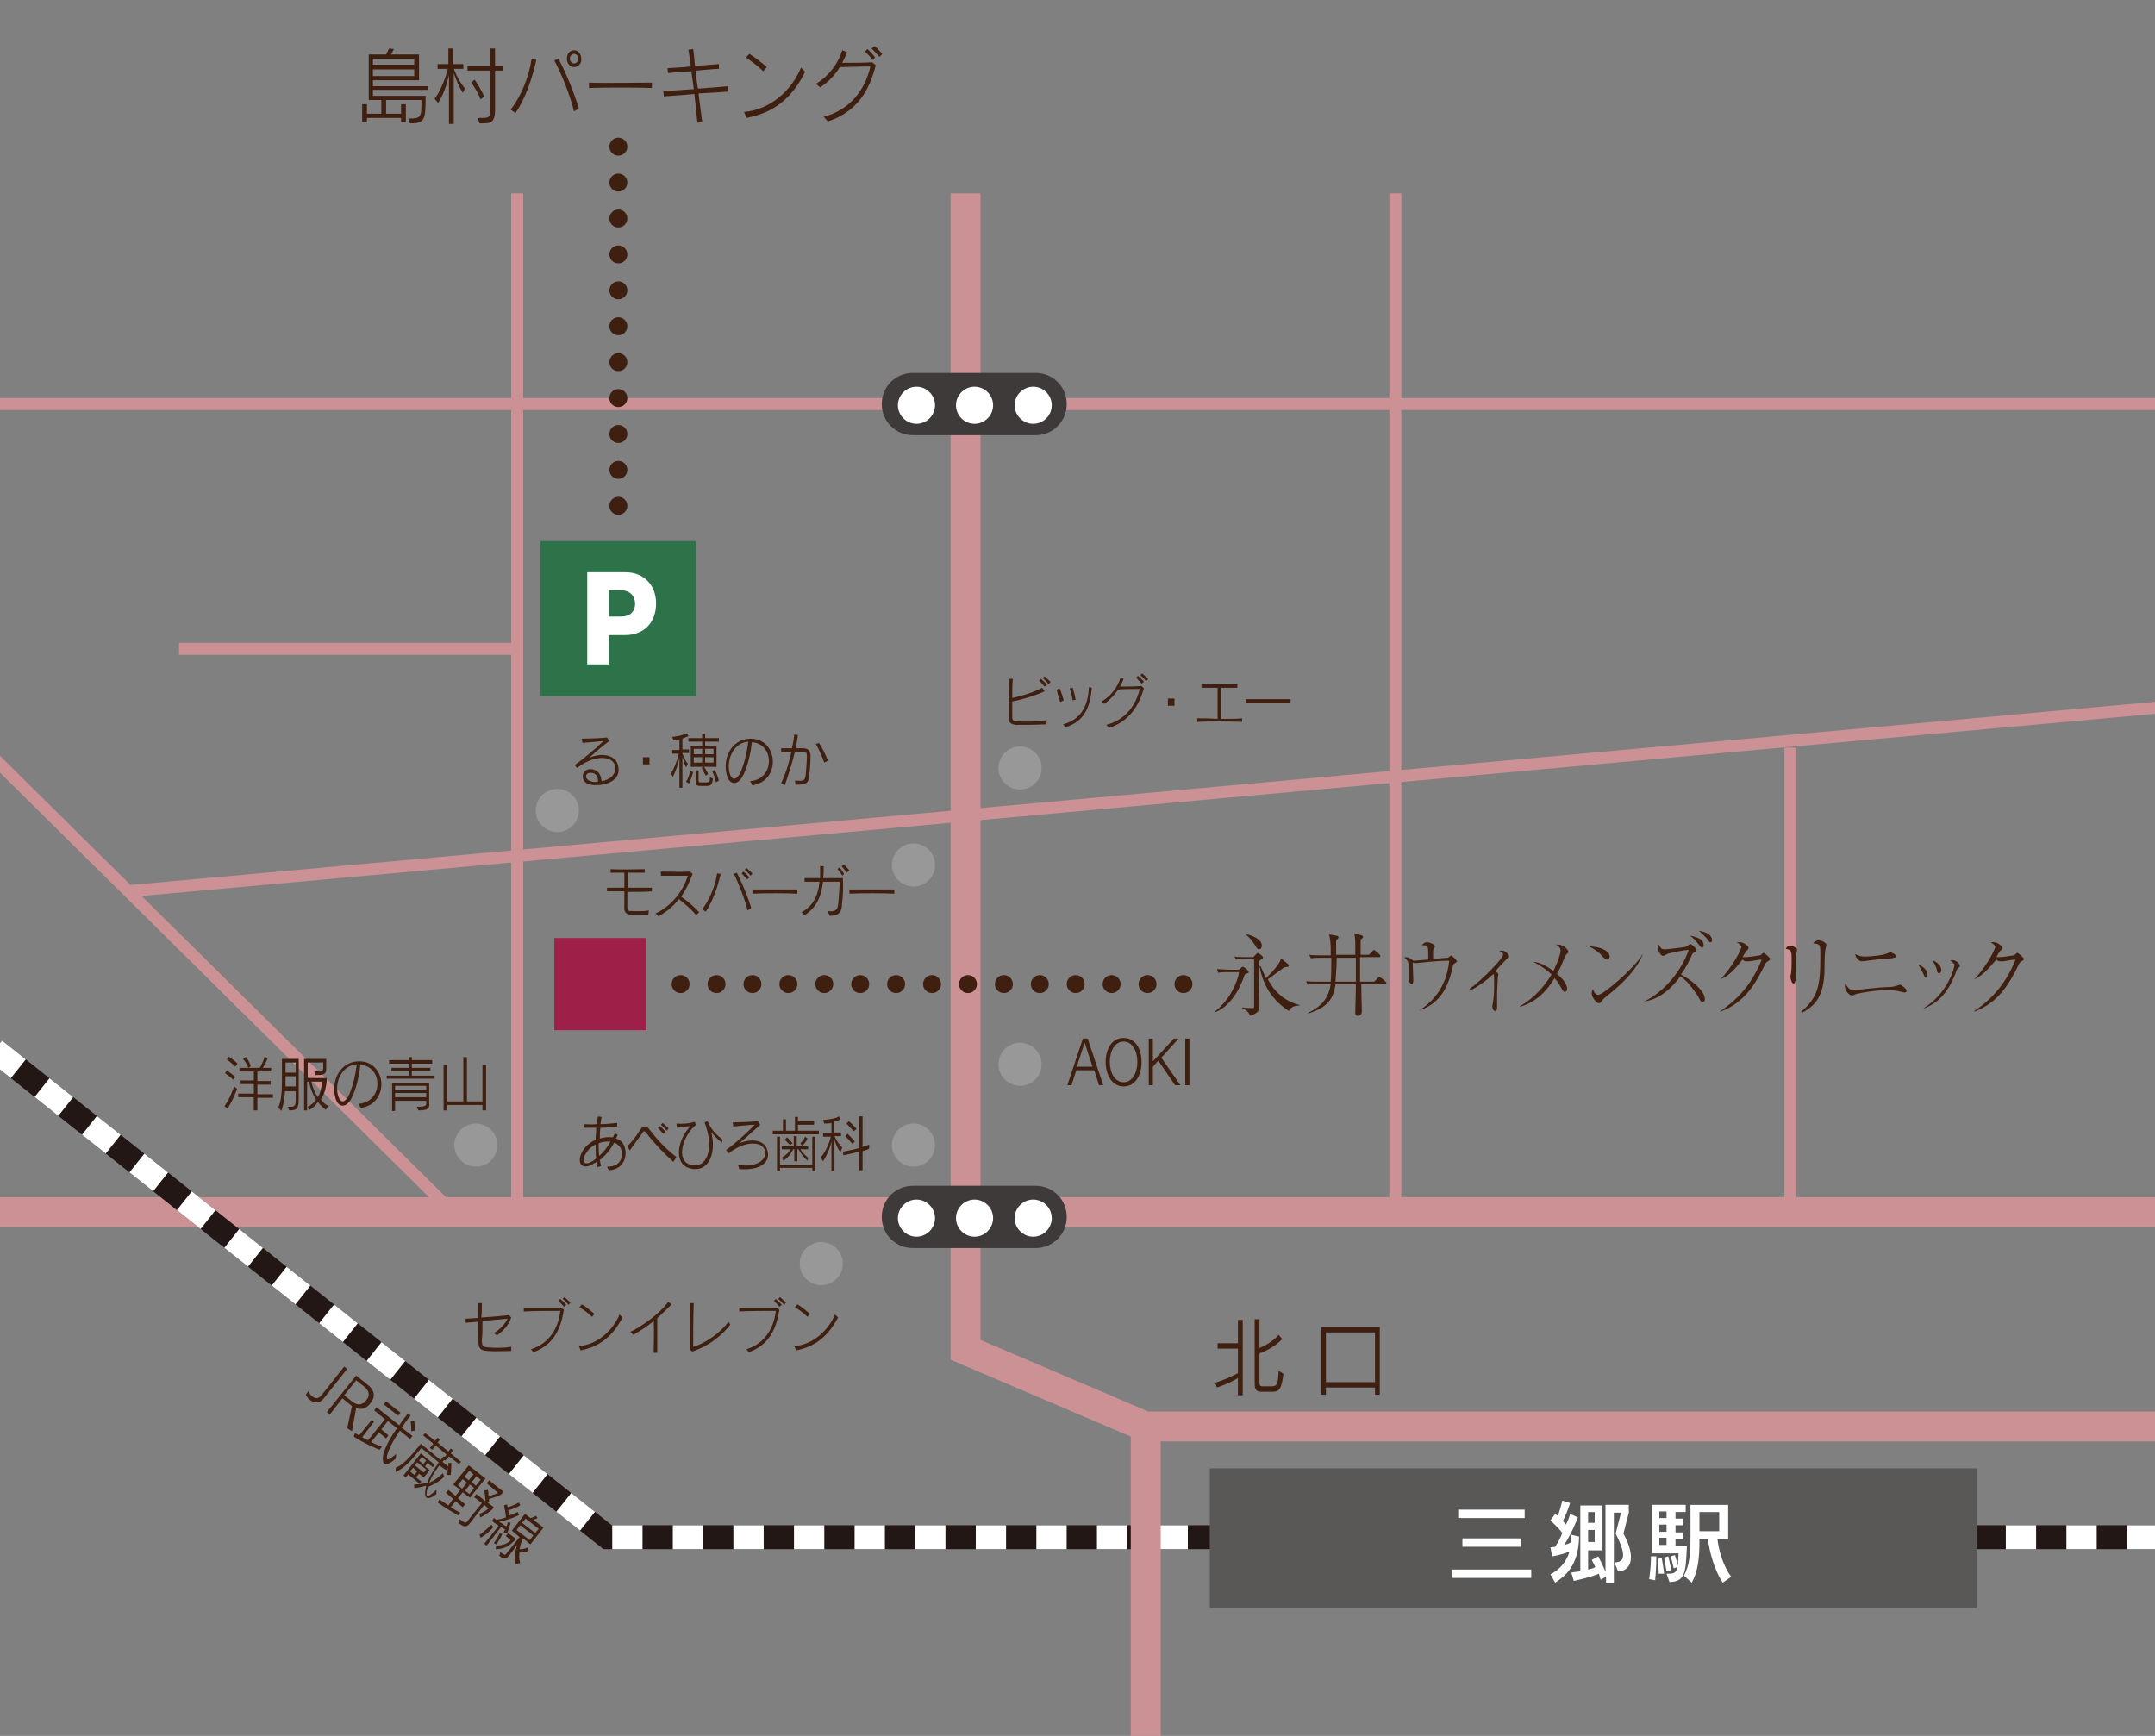 <?xml version="1.0" encoding="utf-8"?>
<!-- Generator: Adobe Illustrator 21.0.2, SVG Export Plug-In . SVG Version: 6.00 Build 0)  -->
<svg version="1.1" id="レイヤー_1" xmlns="http://www.w3.org/2000/svg" xmlns:xlink="http://www.w3.org/1999/xlink" x="0px"
	 y="0px" width="360px" height="290px" viewBox="0 0 360 290" style="enable-background:new 0 0 360 290;" xml:space="preserve">
<rect x="0" y="0" width="360" height="290" fill="#808080" stroke="none"/>
<style type="text/css">
	.st0{fill:none;stroke:#CB9195;stroke-width:5;}
	.st1{fill:none;stroke:#CB9195;stroke-width:2;}
	.st2{fill:none;stroke:#221714;stroke-width:4;}
	.st3{fill:none;stroke:#FFFFFF;stroke-width:4;stroke-dasharray:5.061;}
	.st4{fill:#595857;}
	.st5{fill:#9E2049;}
	.st6{fill:#2D7249;}
	.st7{fill:none;stroke:#3F2010;stroke-width:3;stroke-linecap:round;stroke-dasharray:0,6;}
	.st8{fill:#FFFFFF;}
	.st9{fill:#3F2010;}
	.st10{fill:#999899;}
	.st11{fill:#3E3A39;}
</style>
<line class="st0" x1="361.6" y1="202.5" x2="-2.4" y2="202.5"/>
<line class="st1" x1="-2.4" y1="125.3" x2="75" y2="201.9"/>
<polyline class="st0" points="161.3,32.3 161.3,225.5 191.3,238.3 361.6,238.3 "/>
<line class="st1" x1="86.4" y1="32.3" x2="86.4" y2="204.9"/>
<line class="st1" x1="233.1" y1="32.3" x2="233.1" y2="204.9"/>
<line class="st1" x1="299.1" y1="124.9" x2="299.1" y2="204.9"/>
<polyline class="st2" points="-0.9,175.4 101.5,256.8 361.6,256.8 "/>
<line class="st1" x1="-2.4" y1="67.5" x2="361.5" y2="67.5"/>
<line class="st1" x1="29.9" y1="108.4" x2="86.4" y2="108.4"/>
<polyline class="st3" points="-0.9,175.4 101.5,256.8 361.6,256.8 "/>
<rect x="202.1" y="245.3" class="st4" width="128.1" height="23.3"/>
<rect x="92.6" y="156.7" class="st5" width="15.4" height="15.4"/>
<rect x="90.3" y="90.4" class="st6" width="25.9" height="25.9"/>
<g>
	<line class="st7" x1="103.3" y1="84.5" x2="103.3" y2="23.3"/>
</g>
<g>
	<path class="st8" d="M242.6,263.6v-1.4h13.2v1.4H242.6z M243.6,253.6v-1.4h11.1v1.4H243.6z M244.3,258.4v-1.4h9.8v1.4H244.3z"/>
	<path class="st8" d="M259.8,264.4L259,263c1.4-0.7,2.6-1.9,3.2-3.8c-1.5,0.6-2.9,0.8-2.9,0.8l-0.3-1.5c0,0,0.3,0,0.8-0.1
		c0.4-0.6,0.9-1.5,1.2-2.3c-0.3-0.4-1.1-1.3-2-2.1l0.8-1.1c0.1,0.1,0.2,0.2,0.4,0.3c0.3-0.5,0.5-1.4,0.8-2.5l1.3,0.4
		c-0.4,1.2-0.9,2.4-1.2,3c0.2,0.2,0.3,0.4,0.5,0.6c0.5-1,0.7-1.8,0.7-1.8l1.3,0.6c0,0-1,2.6-2.3,4.6c0.4-0.1,0.7-0.2,1.1-0.4
		c0-0.4,0.1-0.9,0.1-1.3l1.3,0.3C263.7,261.7,261.4,263.3,259.8,264.4z M271.2,256.2c2.3,4.2,1.1,6.3-0.9,6.3l-0.6-1.5
		c1.4,0,2.3-0.7,0.2-4.8l0.9-3.5h-1.2v11.7h-1.3v-1l-0.9,0.5c0,0-0.1-0.3-0.3-1c-1.7,0.7-4.2,1.2-4.2,1.2l-0.4-1.4
		c0,0,0.6-0.1,1.5-0.2v-11h3.7v7.5h-2.4v3.2c0.4-0.1,0.9-0.2,1.2-0.4c-0.2-0.5-0.4-0.8-0.6-1.2l1.1-0.6c0.4,0.8,0.9,1.8,1.2,2.6
		v-11.2h3.9v1.3L271.2,256.2z M266.4,252.6h-1.1v1.8h1.1V252.6z M266.4,255.6h-1.1v2h1.1V255.6z"/>
	<path class="st8" d="M276.5,264l-1-0.2c0,0,0.3-1.9,0.3-3.8l0.9,0C276.7,262,276.5,264,276.5,264z M278.9,264.3l-0.5-1.4
		c1.1,0,1.6,0,1.8-1.1l-0.6,0.2c0,0-0.2-0.9-0.5-2l0.7-0.2c0.2,0.6,0.4,1.3,0.5,1.8c0-0.5,0.1-1.3,0.1-2.1h-4.4v-8.1h5.6v1.2h-1.7
		v1.1h1.3v1.1h-1.3v1.2h1.3v1.1h-1.3v1.2h1.9C281.6,262.6,281.6,264.2,278.9,264.3z M277.1,262.9c0,0,0-1.2-0.2-2.5l0.7-0.1
		c0.3,1.6,0.4,2.6,0.4,2.6L277.1,262.9z M278.4,252.5h-1.2v1.1h1.2V252.5z M278.4,254.7h-1.2v1.2h1.2V254.7z M278.4,256.9h-1.2v1.2
		h1.2V256.9z M278.4,262.5c0,0-0.2-1.2-0.4-2.3l0.7-0.2c0.3,1.2,0.5,2.3,0.5,2.3L278.4,262.5z M287.8,264.4c0,0-1.8-2.4-2.5-7.3
		h-1.4v0.4c0,2.5-0.2,5-1.3,6.9l-1.3-1.2c1-1.7,1.1-4.2,1.1-5.7v-6.1h6.3v5.7h-1.8c0.5,4.1,2.3,6.3,2.3,6.3L287.8,264.4z
		 M287.2,252.6h-3.3v3.2h3.3V252.6z"/>
</g>
<line class="st1" x1="21.2" y1="148.9" x2="361.6" y2="118.1"/>
<g>
	<path class="st8" d="M104.4,106.1h-2.7v4.9h-3.6V95.6h6.4c3.1,0,5.1,2.2,5.1,5.2C109.6,104,107.6,106.1,104.4,106.1z M103.7,98.6
		h-2v4.4h2.1c1.3,0,2.3-0.7,2.3-2.2C106,99.3,105,98.6,103.7,98.6z"/>
</g>
<g>
	<g>
		<path class="st9" d="M62.3,15v1h8.8c0,4-0.1,4.6-2.6,4.6l-0.3-0.8c2.2,0,2.2-0.2,2.2-3.1h-5.9V19H67v-1.6h0.8v3H67v-0.7h-5.7v0.7
			h-0.8v-3h0.8V19h2.4v-2.3h-2.1V9.1h2.9c0.1-0.2,0.3-0.6,0.5-1l0.8,0.1c-0.2,0.4-0.3,0.6-0.5,0.9h4.7v4.3h-7.7v1h9.2V15H62.3z
			 M69.2,9.8h-6.9v1h6.9V9.8z M69.2,11.6h-6.9v1.1h6.9V11.6z"/>
		<path class="st9" d="M77.3,15.5c-0.6-1-1-1.9-1.5-3.3v8.5h-0.8v-8.2c-0.4,1.9-1,3.4-1.8,4.7l-0.6-0.7c0.7-0.9,1.7-2.9,2.2-5h-1.7
			v-0.8h1.8V8.1h0.8v2.6h1.7v0.8h-1.6c0.6,1.5,1.2,2.5,1.9,3.3L77.3,15.5z M82.7,11.8v6.4c0,2.5-0.8,2.4-2.6,2.4l-0.3-0.9
			c1.9,0,2.1,0.1,2.1-1.6v-6.3h-3.8V11h3.8V8.1h0.8V11h1.4v0.8H82.7z M80.3,16.6c0,0-0.7-1.7-1.6-2.8l0.6-0.5c1,1.5,1.6,2.8,1.6,2.8
			L80.3,16.6z"/>
		<path class="st9" d="M86.1,18.9l-0.8-0.6c1.7-2.1,3.1-5.5,3.5-8.5l0.8,0.2C88.9,13.2,87.7,16.6,86.1,18.9z M95.9,18.6
			c-0.7-2.7-2-6.1-3.3-8.5l0.7-0.3c1.3,2.5,2.5,5.4,3.4,8.3L95.9,18.6z M95.9,11.2c-0.7,0-1.2-0.6-1.2-1.4c0-0.8,0.5-1.4,1.2-1.4
			s1.2,0.6,1.2,1.4C97.2,10.6,96.6,11.2,95.9,11.2z M95.9,9c-0.4,0-0.7,0.4-0.7,0.8s0.3,0.8,0.7,0.8s0.7-0.4,0.7-0.8S96.3,9,95.9,9z
			"/>
		<path class="st9" d="M98.4,14.7v-0.9c1.9,0.1,8.8,0,10.5,0v0.9C106.6,14.6,100.7,14.6,98.4,14.7z"/>
		<path class="st9" d="M116.7,15.6c0.2,1.9,0.5,3.7,0.6,4.8l-0.8,0.1c-0.1-1.1-0.3-2.9-0.5-4.8c-2,0.2-4,0.3-5.1,0.4l-0.1-0.9
			c1.1,0,3.1-0.2,5.1-0.3c-0.1-1-0.3-2-0.4-3c-1.5,0.1-3,0.2-3.9,0.3l-0.1-0.8c0.9-0.1,2.4-0.1,3.9-0.3c-0.1-1.1-0.3-2.1-0.4-2.8
			l0.8-0.1c0.1,0.6,0.2,1.7,0.3,2.8c1.5-0.1,3-0.2,4-0.3l0,0.8c-0.9,0-2.4,0.2-3.9,0.3c0.1,0.9,0.2,2,0.4,3c1.7-0.1,3.8-0.3,5-0.4
			l0,0.9C120.6,15.4,118.7,15.5,116.7,15.6z"/>
		<path class="st9" d="M124.7,19.7l-0.4-1c4.5-0.4,8-3.7,9.5-7.4l0.7,0.7C132.4,16.2,129.5,18.8,124.7,19.7z M127.5,11.9
			c-0.8-0.8-2-1.7-2.9-2.3l0.6-0.6c0.9,0.6,2,1.4,2.9,2.2L127.5,11.9z"/>
		<path class="st9" d="M138.3,20.3l-0.7-0.8c4.3-1.1,6.9-4.4,7.8-8.4c-2,0-3.7,0.1-5.1,0.1c-0.8,1.3-1.9,2.5-3.3,3.4l-0.7-0.6
			c2.2-1.3,3.7-3.4,4.4-5.6l0.8,0.3c-0.2,0.6-0.5,1.2-0.8,1.8c1.5,0,3.8,0,5-0.1l0.6,0.5C145.2,15.2,143.2,18.6,138.3,20.3z
			 M145.8,10c-0.4-0.5-0.9-1-1.3-1.4l0.4-0.4c0.5,0.4,0.9,0.9,1.3,1.4L145.8,10z M146.9,9.5c-0.4-0.5-0.8-0.9-1.3-1.4l0.5-0.4
			c0.5,0.4,0.9,0.9,1.3,1.3L146.9,9.5z"/>
	</g>
</g>
<circle class="st10" cx="170.4" cy="128.3" r="3.6"/>
<circle class="st10" cx="170.4" cy="177.8" r="3.6"/>
<circle class="st10" cx="137.2" cy="211.1" r="3.6"/>
<circle class="st10" cx="152.6" cy="191.3" r="3.6"/>
<circle class="st10" cx="152.6" cy="144.5" r="3.6"/>
<circle class="st10" cx="93.1" cy="135.4" r="3.6"/>
<circle class="st10" cx="79.5" cy="191.3" r="3.6"/>
<g>
	<path class="st9" d="M174.8,121c-1.4,0.1-3.8,0.1-5,0.1c-1-0.1-1.3-0.4-1.3-1.2c0-1.3,0.1-4.6,0-6.5l0.7,0
		c-0.1,0.9-0.1,2.1-0.1,3.2c1.6-0.3,3.7-1,5-1.7l0.4,0.6c-1.8,0.8-3.6,1.3-5.4,1.7c0,1,0,1.9,0,2.6c0,0.5,0.1,0.6,0.7,0.7
		c1,0.1,3.7,0.1,5.1-0.2L174.8,121z M174.5,114.7c-0.3-0.3-0.6-0.7-0.9-1l0.3-0.3c0.3,0.3,0.7,0.6,1,1L174.5,114.7z M175.2,114.3
		c-0.3-0.3-0.6-0.7-1-1l0.3-0.3c0.3,0.3,0.7,0.6,1,0.9L175.2,114.3z"/>
	<path class="st9" d="M177.1,117.3c-0.2-0.7-0.4-1.4-0.6-2.1l0.5-0.2c0.3,0.6,0.5,1.3,0.7,2L177.1,117.3z M178,121.5l-0.4-0.5
		c3.1-0.8,4.2-3.3,4.3-6.2l0.5,0.1C182.1,118.1,181.2,120.5,178,121.5z M179.2,117c-0.1-0.6-0.3-1.4-0.5-2l0.5-0.1
		c0.2,0.6,0.4,1.4,0.5,2L179.2,117z"/>
	<path class="st9" d="M185.3,121.6l-0.5-0.5c3.1-0.8,4.9-3.1,5.6-6c-1.4,0-2.7,0-3.6,0.1c-0.6,0.9-1.4,1.7-2.3,2.4l-0.5-0.4
		c1.6-0.9,2.7-2.4,3.2-4l0.5,0.2c-0.2,0.4-0.3,0.9-0.6,1.3c1,0,2.7,0,3.6-0.1l0.4,0.4C190.2,117.9,188.8,120.4,185.3,121.6z
		 M190.7,114.2c-0.3-0.3-0.6-0.7-0.9-1l0.3-0.3c0.3,0.3,0.7,0.6,1,1L190.7,114.2z M191.5,113.8c-0.3-0.3-0.6-0.7-1-1l0.3-0.3
		c0.3,0.3,0.7,0.6,1,0.9L191.5,113.8z"/>
	<path class="st9" d="M195.1,117.9v-1.2h1.1v1.2H195.1z"/>
	<path class="st9" d="M200,120.6v-0.6c0.7,0,2,0,3.4,0.1c0-1.6,0-3.7,0-5.2c-1,0-2,0-2.7,0l0-0.6c1.6,0.1,4.5,0,6,0l0,0.6
		c-0.7,0-1.7,0-2.7,0c0,1.5,0,3.6,0,5.2c1.3,0,2.6,0,3.5-0.1v0.6C205.6,120.5,201.6,120.5,200,120.6z"/>
	<path class="st9" d="M208.1,117.5v-0.7c1.4,0,6.3,0,7.5,0v0.7C214,117.5,209.8,117.5,208.1,117.5z"/>
</g>
<g>
	<g>
		<path class="st9" d="M183.6,181.3l-0.8-2.5h-3l-0.8,2.5h-0.7l2.6-7.8h0.8l2.6,7.8H183.6z M181.2,174.2c-0.1,0.3-1.3,3.8-1.3,4h2.6
			C182.5,178.1,181.3,174.6,181.2,174.2z"/>
		<path class="st9" d="M187.7,181.5c-1.9,0-3-1.9-3-4.1c0-2.1,1-4,3-4c2,0,3,1.9,3,4C190.7,179.6,189.7,181.5,187.7,181.5z
			 M187.7,174c-1.4,0-2.3,1.5-2.3,3.4c0,1.9,0.9,3.4,2.3,3.4c1.4,0,2.3-1.5,2.3-3.4C190,175.5,189.1,174,187.7,174z"/>
		<path class="st9" d="M196.3,181.3l-2.8-4.1l-0.9,1v3.1h-0.7v-7.8h0.7v3.8l3.5-3.8h0.8l-2.9,3.2l3.2,4.6H196.3z"/>
		<path class="st9" d="M198,181.3v-7.8h0.7v7.8H198z"/>
	</g>
</g>
<g>
	<g>
		<path class="st9" d="M104.8,149c0,1,0,1.9,0,2.5c0,0.6,0.1,0.7,0.7,0.7s1.8,0.1,2.9-0.1l-0.1,0.7c-1,0-1.8,0-2.8,0
			c-0.8,0-1.3-0.3-1.2-1.4c0-0.6,0-1.5,0-2.5c-1.2,0-2.3,0-2.9,0v-0.6c0.6,0,1.7,0,2.9,0c0-0.8,0-1.6,0-2.5c-0.9,0-1.8,0-2.3,0v-0.6
			c1.4,0.1,4.5,0,5.7,0v0.6c-0.6,0-1.7,0-2.8,0c0,0.9,0,1.7,0,2.5c1.6,0,3.2,0,4,0v0.6C108.1,149,106.4,149,104.8,149z"/>
		<path class="st9" d="M116.3,152.9c-0.7-0.9-1.9-1.9-2.9-2.7c-0.8,1.1-1.9,2-3.4,2.9l-0.5-0.5c2.7-1.2,4.7-3.9,5.4-6.3
			c-1.1,0-3.3,0-4.5,0v-0.7c1.3,0,3.5,0.1,4.9,0l0.4,0.4c-0.5,1.4-1.1,2.6-1.9,3.8c1,0.7,2.1,1.6,3,2.6L116.3,152.9z"/>
		<path class="st9" d="M117.9,152.3l-0.6-0.4c1.2-1.5,2.2-3.9,2.5-6l0.6,0.1C119.9,148.2,119,150.7,117.9,152.3z M124.9,152.1
			c-0.5-1.9-1.4-4.3-2.3-6.1l0.5-0.2c0.9,1.8,1.8,3.9,2.4,5.9L124.9,152.1z M124.8,146.9c-0.3-0.3-0.6-0.7-0.9-1l0.3-0.3
			c0.3,0.3,0.7,0.6,1,1L124.8,146.9z M125.4,146.3c-0.3-0.3-0.6-0.7-1-1l0.3-0.3c0.3,0.3,0.7,0.6,1,0.9L125.4,146.3z"/>
		<path class="st9" d="M125.7,149.3v-0.7c1.4,0,6.3,0,7.5,0v0.7C131.6,149.2,127.4,149.2,125.7,149.3z"/>
		<path class="st9" d="M140.7,150.6c-0.1,1.2,0,2.4-2.1,2.4l-0.3-0.8c1.3,0.2,1.6-0.3,1.7-1c0.1-0.6,0.2-2.6,0.3-3.9
			c-0.6,0-1.7,0-2.8,0c-0.3,2.5-1.1,4.3-3.1,5.6l-0.5-0.5c1.9-1,2.8-2.8,3-5.1c-1,0-1.9,0-2.5,0l0-0.6c0.6,0,1.4,0,2.6,0
			c0-0.6,0-1.3,0-2l0.6,0c0,0.7,0,1.4-0.1,2c1.1,0,2.5,0,3.3,0C140.9,148.2,140.8,150,140.7,150.6z M140.7,146.3
			c-0.2-0.4-0.5-0.8-0.8-1.1l0.3-0.3c0.3,0.3,0.6,0.7,0.8,1.1L140.7,146.3z M141.4,145.8c-0.2-0.4-0.5-0.7-0.8-1.1l0.4-0.3
			c0.3,0.3,0.6,0.7,0.9,1L141.4,145.8z"/>
		<path class="st9" d="M141.9,149.3v-0.7c1.4,0,6.3,0,7.5,0v0.7C147.8,149.2,143.6,149.2,141.9,149.3z"/>
	</g>
</g>
<g>
	<g>
		<path class="st9" d="M98.1,130.9c-1.2-0.6-0.9-2.4,0.5-2.4c1.2,0,1.8,0.8,1.9,2c1.3-0.2,2.6-1.1,2.2-2.7c-0.4-1.4-3.2-1.9-6.3,0.5
			l-0.4-0.5c1.6-1.1,3.6-2.8,4.8-4c-0.9,0.1-2.5,0.2-3.5,0.3l-0.1-0.7c1.1,0,3.7-0.1,4.2-0.2l0.4,0.6c-0.8,0.5-2.6,2.1-3.4,2.8
			c2.4-1,4.4-0.3,4.8,1.1C104.2,131.1,99.5,131.6,98.1,130.9z M98.6,129.1c-0.8,0-1,0.9-0.2,1.3c0.4,0.2,0.9,0.3,1.5,0.2
			C99.9,129.6,99.5,129.1,98.6,129.1z"/>
		<path class="st9" d="M107.4,127.7v-1.2h1.1v1.2H107.4z"/>
		<path class="st9" d="M114,125.9c0.3,0.8,0.6,1.3,0.9,1.7l-0.3,0.6c-0.3-0.6-0.4-1.2-0.6-1.7v5.1h-0.5v-5c-0.2,1.1-0.6,2.2-1.1,3.2
			l-0.3-0.6c0.5-0.8,1-2,1.3-3.3h-1.1v-0.6h1.2v-1.7c-0.3,0-0.6,0.1-1,0.1l-0.2-0.6c1-0.1,1.8-0.3,2.5-0.6l0.2,0.5
			c-0.4,0.1-0.7,0.3-1,0.4v1.8h1.1v0.6H114z M115.1,130.9l-0.5-0.3c0.5-0.7,0.7-1.8,0.7-1.8l0.5,0.2
			C115.8,128.9,115.5,130.2,115.1,130.9z M117.8,123.9v0.7h1.9v3.5h-2.1c0.5,0.7,0.7,1.2,0.7,1.2l-0.4,0.3c0,0-0.3-0.6-0.7-1.3
			l0.3-0.2h-2.1v-3.5h1.9v-0.7H115v-0.6h2.3v-0.7h0.5v0.7h2.3v0.6H117.8z M117.3,125.1h-1.4v0.9h1.4V125.1z M117.3,126.5h-1.4v0.9
			h1.4V126.5z M118.1,131.3h-1c-0.8,0-0.9-0.2-0.9-1v-1.6h0.5v1.4c0,0.6,0,0.6,0.5,0.6h0.7c0.6,0,0.7,0,0.7-0.9l0.5,0.3
			C119,131.1,118.7,131.3,118.1,131.3z M119.2,125.1h-1.4v0.9h1.4V125.1z M119.2,126.5h-1.4v0.9h1.4V126.5z M119.6,130.7
			c0,0-0.1-0.8-0.6-1.8l0.4-0.3c0.5,1,0.7,1.8,0.7,1.8L119.6,130.7z"/>
		<path class="st9" d="M125.3,130.5c4.2-0.3,4.1-6.3,0.3-6.5c-0.2,2-0.8,4.4-1.6,5.8c-0.9,1.5-2.2,1.3-2.6-0.4
			c-0.7-2.6,0.7-5.9,3.9-6c4.7-0.1,5.3,7,0.4,7.8L125.3,130.5z M121.9,129.2c0.3,1.1,1,1.2,1.6,0.2c0.7-1.2,1.3-3.7,1.5-5.5
			C122.5,124.1,121.3,126.9,121.9,129.2z"/>
		<path class="st9" d="M135.2,129.4c-0.1,1.4-0.4,1.7-2.3,1.7l-0.1-0.7c1.4,0.1,1.7,0.1,1.8-1c0.1-0.9,0.2-2.5,0.2-3
			c0-0.6-0.1-0.8-0.7-0.8c-0.2,0-0.7,0-1.3,0c-0.5,2-1.2,4.2-1.7,5.6l-0.6-0.4c0.6-1.2,1.3-3.2,1.7-5.2c-0.5,0-1.1,0-1.7,0.1l0-0.7
			c0.5,0,1.2,0,1.8,0c0.2-0.8,0.3-1.6,0.4-2.3l0.6,0.1c-0.1,0.6-0.2,1.4-0.4,2.2c0.4,0,0.9,0,1.2,0c0.9,0,1.3,0.4,1.3,1.3
			C135.4,127.3,135.3,128.7,135.2,129.4z M137.7,127.4c-0.4-1.1-0.9-2.2-1.4-3.1l0.5-0.2c0.6,0.9,1.1,1.9,1.5,3L137.7,127.4z"/>
	</g>
</g>
<g>
	<g>
		<path class="st9" d="M39,180.4c-0.5-0.5-1.4-1.1-1.4-1.1l0.3-0.5c0,0,0.8,0.6,1.4,1.1L39,180.4z M38,185.2l-0.5-0.4
			c1-1.4,1.6-3.3,1.6-3.3l0.5,0.4C39.6,181.9,39,183.7,38,185.2z M39.3,178.2c-0.7-0.7-1.4-1.2-1.4-1.2l0.3-0.5c0,0,0.8,0.5,1.5,1.2
			L39.3,178.2z M43,183.3v2.2h-0.6v-2.2h-2.6v-0.6h2.6v-1.6h-2.2v-0.6h2.2V179H40v-0.6h3.4c0.2-0.4,0.6-1,0.8-1.9l0.5,0.3
			c-0.3,0.8-0.6,1.2-0.8,1.6h1.4v0.6H43v1.6h2.2v0.6H43v1.6h2.6v0.6H43z M41.5,178.4c0,0-0.3-0.8-0.9-1.5l0.5-0.3
			c0.5,0.6,0.8,1.5,0.8,1.5L41.5,178.4z"/>
		<path class="st9" d="M48.3,185.5l-0.2-0.6c1,0,1.3,0.1,1.3-1.2v-1.4h-1.8c0,0.8-0.2,2.2-0.6,3.3l-0.5-0.6c0.5-1.1,0.6-2.7,0.6-4.7
			v-3.4h2.8v6.8C49.9,185.3,49.5,185.5,48.3,185.5z M49.4,179.8h-1.7v0.4c0,0.5,0,0.8,0,1.3h1.7V179.8z M49.4,177.5h-1.7v1.7h1.7
			V177.5z M54.4,185.4c-0.5-0.4-0.9-0.8-1.3-1.3c-0.4,0.6-0.8,1-1.4,1.3l-0.3-0.5c0.6-0.3,1.1-0.7,1.4-1.2c-0.6-0.9-0.9-1.8-1.2-3
			h-0.3v4.8h-0.5v-8.6h3.7v1.7c0,1-0.7,1-1.8,1l-0.2-0.6c1.2,0,1.5-0.1,1.5-0.5v-1h-2.6v2.6h3.2c0,0,0,2.2-1,3.6
			c0.4,0.5,0.7,0.8,1.3,1.1L54.4,185.4z M52,180.7c0.3,1.1,0.6,1.9,1.1,2.6c0.4-0.6,0.6-1.6,0.7-2.6H52z"/>
		<path class="st9" d="M59.9,184.4c4.2-0.3,4.1-6.3,0.3-6.5c-0.2,2-0.8,4.4-1.6,5.8c-0.9,1.5-2.2,1.3-2.6-0.4
			c-0.7-2.6,0.7-5.9,3.9-6c4.7-0.1,5.3,7,0.4,7.8L59.9,184.4z M56.5,183.1c0.3,1.1,1,1.2,1.6,0.2c0.7-1.2,1.3-3.7,1.5-5.5
			C57.1,178,55.8,180.8,56.5,183.1z"/>
		<path class="st9" d="M64.6,180.2v-0.5h3.8v-0.8h-3v-0.5h3v-0.7H65v-0.6h3.3v-0.5h0.5v0.5h3.4v0.6h-3.4v0.7h3.1v0.5h-3.1v0.8h3.8
			v0.5H64.6z M69.9,185.5l-0.3-0.6c1.6,0,1.6-0.2,1.6-0.7v-0.3h-5.2v1.7h-0.5v-4.7h6.2v3.3C71.8,185.2,71.5,185.5,69.9,185.5z
			 M71.2,181.4h-5.2v0.7h5.2V181.4z M71.2,182.6h-5.2v0.7h5.2V182.6z"/>
		<path class="st9" d="M80.6,185.5v-0.9h-5.9v0.9h-0.6v-7.6h0.6v6.1h2.7v-7.4h0.6v7.4h2.6v-6.1h0.6v7.6H80.6z"/>
	</g>
</g>
<g>
	<g>
		<path class="st9" d="M101.7,195.5l-0.3-0.6c2.8,0.1,2.9-2.6,2-3.5c-0.2-0.2-0.5-0.4-0.8-0.5c-0.6,1.1-1.3,2-2.4,2.9
			c0.1,0.4,0.1,0.7,0.2,1l-0.6,0.2c-0.1-0.3-0.1-0.5-0.2-0.9c-0.1,0.1-0.2,0.2-0.3,0.2c-2.2,1.5-3.2-0.2-1.8-2.3
			c0.5-0.7,1.2-1.2,2-1.6c0-0.7,0.1-1.3,0.1-2c-0.8,0-1.5,0-2.1,0l0-0.6c0.6,0,1.3,0.1,2.2,0c0-0.4,0.1-0.9,0.2-1.3l0.6,0.1
			c-0.1,0.4-0.1,0.8-0.2,1.2c0.9,0,1.9-0.1,2.8-0.2l0,0.6c-0.8,0.1-1.8,0.2-2.8,0.2c-0.1,0.6-0.1,1.2-0.1,1.8
			c0.7-0.2,1.4-0.3,2.2-0.2c0.1-0.2,0.2-0.4,0.3-0.7l0.5,0.3c-0.1,0.2-0.2,0.4-0.3,0.6c0.4,0.1,0.7,0.3,1,0.6
			C105.1,192.3,104.6,195.4,101.7,195.5z M99.5,191.2c-0.6,0.3-1.1,0.7-1.5,1.3c-1.1,1.6-0.4,2.4,1.1,1.4c0.2-0.1,0.4-0.3,0.5-0.4
			C99.5,192.8,99.5,192,99.5,191.2z M100,191c0,0.7,0,1.5,0.1,2.1c0.8-0.7,1.4-1.5,1.9-2.4C101.4,190.7,100.7,190.7,100,191z"/>
		<path class="st9" d="M112.5,194.1c-1.7-1.5-3.3-3.2-4.5-4.8c-0.3-0.4-0.5-0.4-0.7,0c-0.5,0.7-1.4,1.9-2.1,2.9l-0.4-0.7
			c0.9-0.9,1.7-2,2.1-2.7c0.5-0.8,1.1-0.8,1.6-0.1c1.3,1.7,2.7,3.2,4.5,4.6L112.5,194.1z M110.8,189.4c-0.3-0.3-0.6-0.7-0.9-1
			l0.3-0.3c0.3,0.3,0.7,0.6,1,1L110.8,189.4z M111.4,188.9c-0.3-0.3-0.6-0.7-1-1l0.3-0.3c0.3,0.3,0.7,0.6,1,0.9L111.4,188.9z"/>
		<path class="st9" d="M120.6,190.9c-0.9-0.7-1.4-1.3-1.8-1.8c0.9,3.2-0.2,6.9-3.5,6.1c-3-0.8-2-5.1,0.1-7.1
			c-0.7,0.1-1.4,0.2-2.3,0.3l-0.1-0.7c0.8,0.1,2.3,0,3-0.3l0.3,0.5c-2.1,1.6-3.6,6-0.9,6.7c2.7,0.7,4-2.7,2.3-7.1l0.5-0.2
			c0.5,1.3,1.5,2.3,2.5,3.1L120.6,190.9z"/>
		<path class="st9" d="M123.5,195.3l-0.2-0.7c3.2,0.5,4.8-0.9,4.5-2.3c-0.3-1.6-3.2-1.9-6.1,0.4l-0.4-0.6c1.5-1,3.7-3.1,4.8-4.2
			c-0.9,0-2.4,0.2-3.6,0.3l-0.1-0.7c1.3,0,3.3-0.1,4.2-0.2l0.4,0.6c-0.8,0.7-2.4,2.2-3.5,3.1c2.2-0.9,4.3-0.5,4.7,1.2
			C128.8,194.2,126.9,195.6,123.5,195.3z"/>
		<path class="st9" d="M129.1,189.5v-0.6h1.7V187h0.5v1.9h1.5v-2.3h0.5v0.7h2.7v0.6h-2.7v1h3.5v0.6H129.1z M135.7,195.6v-0.5h-5.4
			v0.5h-0.5v-5.7h0.5v4.7h5.4v-4.7h0.5v5.8H135.7z M134.9,193.9c0,0-0.8-0.6-1.5-1.9h-0.2v2h-0.5v-2h-0.2c-0.5,1.2-1.6,1.9-1.6,1.9
			l-0.3-0.5c0,0,1.1-0.6,1.4-1.4h-1.4v-0.5h2v-1.7h0.5v1.7h1.9v0.5h-1.3c0.5,0.8,1.3,1.4,1.3,1.4L134.9,193.9z M132,191.3
			c0,0-0.5-0.5-0.9-0.9l0.4-0.4c0.4,0.4,0.9,1,0.9,1L132,191.3z M134,191.4l-0.3-0.4c0.6-0.5,0.8-1.1,0.8-1.1l0.4,0.3
			C134.9,190.3,134.5,191,134,191.4z"/>
		<path class="st9" d="M140.4,192.5c-0.5-0.7-0.8-1.4-1-2.1v5.2h-0.5v-4.9c-0.3,1.4-0.9,2.5-1.4,3.3l-0.4-0.6c0.7-0.9,1.3-2,1.7-3.5
			h-1.3v-0.6h1.4v-1.7c-0.3,0.1-0.8,0.1-1.2,0.1l-0.2-0.6c1-0.1,2-0.2,2.7-0.6l0.2,0.5c-0.4,0.2-0.7,0.3-1.1,0.4v1.8h1.2v0.6h-1.1
			c0.4,0.9,0.9,1.5,1.3,1.9L140.4,192.5z M144.1,192.3v3.2h-0.6v-3.1c-0.7,0.2-1.6,0.4-2.6,0.6l-0.1-0.6c1.1-0.2,2-0.4,2.7-0.6
			c0,0,0,0,0,0v-5.3h0.6v5.1c0,0,0,0,0,0c0.7-0.2,1.1-0.4,1.1-0.4v0.6C145.2,192,144.8,192.1,144.1,192.3z M142.4,191.1
			c-0.5-0.6-1.2-1.3-1.2-1.3l0.4-0.4c0,0,0.7,0.7,1.2,1.3L142.4,191.1z M142.6,189c-0.5-0.6-1.2-1.3-1.2-1.3l0.4-0.4
			c0,0,0.8,0.7,1.3,1.3L142.6,189z"/>
	</g>
</g>
<g>
	<g>
		<path class="st9" d="M83,223.1l-0.5-0.4c0.9-0.5,1.8-1.4,2.3-2.4c-0.8,0.1-2.5,0.2-4.2,0.4c0,1.2,0,2.4-0.1,3.1
			c0,1.1,0.1,1.2,1.1,1.3c1.1,0.1,2.6,0.1,3.8-0.1l0,0.7c-1.1,0-2.5,0.1-3.9,0c-1.3-0.1-1.6-0.4-1.6-1.9c0-0.6,0-1.7,0-3
			c-0.8,0.1-1.5,0.1-2.1,0.2l0-0.7c0.5,0,1.3-0.1,2.1-0.1c0-0.8,0-1.7,0-2.5l0.6,0c0,0.8,0,1.6-0.1,2.4c1.8-0.1,3.8-0.3,4.6-0.4
			l0.4,0.4C85,221.4,84,222.4,83,223.1z"/>
		<path class="st9" d="M89.1,225.9l-0.4-0.5c3-0.9,4.6-3.5,4.9-6.4c-1.4,0-4.8,0-6.1,0.1l0-0.6c1.9,0,4.6,0,6.3,0l0.4,0.3
			C93.6,222.6,92.1,224.8,89.1,225.9z M94.2,218.3c-0.3-0.3-0.6-0.7-0.9-1l0.3-0.3c0.3,0.3,0.7,0.6,1,1L94.2,218.3z M95,218
			c-0.3-0.3-0.6-0.7-1-1l0.3-0.3c0.3,0.3,0.7,0.6,1,0.9L95,218z"/>
		<path class="st9" d="M97,225.6l-0.3-0.7c3.2-0.3,5.7-2.7,6.8-5.3l0.5,0.5C102.4,223.1,100.4,224.9,97,225.6z M98.9,220
			c-0.6-0.6-1.4-1.2-2.1-1.6l0.4-0.5c0.7,0.4,1.4,1,2.1,1.6L98.9,220z"/>
		<path class="st9" d="M109.8,220.2c0,1.8,0,4,0,5.8l-0.6,0c0-1.6,0.1-3.6,0-5.3c-1.1,0.9-2.2,1.6-3.4,2.3l-0.5-0.5
			c2.1-1,5.2-3.3,6.3-5l0.6,0.4C111.4,218.7,110.6,219.5,109.8,220.2z"/>
		<path class="st9" d="M115.6,225.8l-0.4-0.5c0-2.4,0.1-5.6,0-7.6l0.7,0c-0.1,2-0.1,5.5-0.1,7.3c2.1-0.6,4.6-2.4,5.9-4.2l0.3,0.5
			C120.6,223.1,118.4,224.9,115.6,225.8z"/>
		<path class="st9" d="M125.1,225.9l-0.4-0.5c3-0.9,4.6-3.5,4.9-6.4c-1.4,0-4.8,0-6.1,0.1l0-0.6c1.9,0,4.6,0,6.3,0l0.4,0.3
			C129.6,222.6,128.1,224.8,125.1,225.9z M130.2,218.3c-0.3-0.3-0.6-0.7-0.9-1l0.3-0.3c0.3,0.3,0.7,0.6,1,1L130.2,218.3z M131,218
			c-0.3-0.3-0.6-0.7-1-1l0.3-0.3c0.3,0.3,0.7,0.6,1,0.9L131,218z"/>
		<path class="st9" d="M133,225.6l-0.3-0.7c3.2-0.3,5.7-2.7,6.8-5.3l0.5,0.5C138.4,223.1,136.4,224.9,133,225.6z M134.9,220
			c-0.6-0.6-1.4-1.2-2.1-1.6l0.4-0.5c0.7,0.4,1.4,1,2.1,1.6L134.9,220z"/>
	</g>
</g>
<g>
	<g>
		<path class="st9" d="M51.8,233.9c-0.3-0.2-0.5-0.5-0.7-0.9l0.4-0.6c0.2,0.4,0.4,0.7,0.7,0.9c0.5,0.4,1,0.4,1.5-0.2l3.8-4.8
			l0.5,0.4l-3.9,4.9C53.5,234.4,52.6,234.5,51.8,233.9z"/>
		<path class="st9" d="M58,238.6l0.8-3.7l-1.6-1.3l-2.1,2.7l-0.5-0.4l4.9-6.1l2,1.6c1,0.8,1.3,1.9,0.4,3c-0.8,1.1-1.8,1.1-2.4,0.8
			l-0.7,3.9L58,238.6z M60.9,231.7l-1.4-1.1l-2,2.5l1.4,1.1c0.8,0.6,1.6,0.6,2.3-0.3C61.9,233.1,61.6,232.3,60.9,231.7z"/>
		<path class="st9" d="M64,243.1c0.2-0.7,0.5-1.9,2.3-4.5l-1.5-1.2l-1.1,1.4l1.2,1l-0.4,0.5l-1.2-1l-1.3,1.6l0,0
			c0.7,0.4,1.8,0.8,1.8,0.8l-0.4,0.5c-1.2-0.5-2.8-1.2-4.3-2.2l0.2-0.6c0.3,0.2,0.5,0.3,0.7,0.4l2.1-2.6l0.4,0.3l-2,2.6l0,0
			c0.2,0.1,0.7,0.4,1,0.5l2.8-3.5l-1.8-1.5l0.4-0.5l3.8,3c0.4-0.6,0.9-1.3,1.5-2l0.4,0.4c-0.6,0.7-1.1,1.4-1.5,2l1.8,1.4l-0.4,0.5
			l-1.7-1.4c-1.4,2.1-1.9,3.3-2.1,4c-0.2,1-0.1,1.2,1.5-0.1l-0.1,0.8C64.2,245.3,63.8,244.6,64,243.1z M64.1,234.6l0.4-0.5l2.4,1.9
			l-0.4,0.5L64.1,234.6z M68.7,239.1c0,0,0-1-0.1-1.7l0.6-0.1c0.1,0.8,0.1,1.7,0.1,1.7L68.7,239.1z"/>
		<path class="st9" d="M71.1,248.7c0-0.2,0.1-0.3,0.1-0.5c-0.8,0.2-1.5,0.4-2,0.4l0-0.6c0.6,0,1.4-0.1,2.2-0.3
			c0.3-1,0.9-1.9,1.9-3.4l-2.9-2.4l-0.6,0.7c-1.1,1.4-2.3,2.7-3.7,3.3l0-0.7c1.1-0.4,2.4-1.8,3.3-2.9l0.9-1.1l3.3,2.7
			c0.2-0.2,0.3-0.4,0.5-0.6l0.2,0.1l0.3-0.4l-1.8-1.5l-0.6,0.7l-0.4-0.3l0.6-0.7l-1.7-1.4l0.3-0.4l1.7,1.3l0.4-0.5l0.4,0.3l-0.4,0.5
			l1.8,1.5l0.4-0.5l0.4,0.3l-0.4,0.5l1.7,1.4l-0.3,0.4l-1.7-1.3l-0.6,0.7l-0.2-0.1c-0.1,0.1-0.2,0.2-0.3,0.3l1,0.8
			c0-0.2,0-0.4,0-0.6l0.5,0c0,1-0.1,2-0.1,2l-0.6,0c0,0,0.1-0.7,0.1-1.2l-0.3,0.4l-1.1-0.8c-0.9,1.2-1.4,2.1-1.7,2.9
			c0.7-0.3,1.5-0.8,2.3-1.6l0.2,0.6c-1,1-2,1.4-2.7,1.7c-0.1,0.2-0.1,0.4-0.2,0.7c-0.1,0.9-0.2,1.4,1.6-0.2l0,0.7
			C71.2,250.9,70.8,250.2,71.1,248.7z M68.2,246.3l-0.4,0.5l-0.4-0.3l2.9-3.7l2.3,1.9l-0.3,0.4l-0.9-0.7l-0.4,0.6l0.8,0.6l-1,1.2
			l-0.8-0.6l-0.5,0.6l0.9,0.7l-0.3,0.4L68.2,246.3z M69.7,245.8l-0.7-0.6l-0.5,0.6l0.7,0.6L69.7,245.8z M71.2,245.5l-1.5-1.2
			l-0.4,0.5l1.5,1.2L71.2,245.5z M71.2,244l-0.7-0.6L70,244l0.7,0.6L71.2,244z"/>
		<path class="st9" d="M73.1,251l0.3-0.5c0.6,0.4,1.1,0.7,1.5,1l0.8-1.1l-1.2-1l0.4-0.5l1.2,1l0.8-1l-1.2-0.9l2.6-3.2l2.8,2.2
			l-2.6,3.2l-1.2-0.9l-0.8,1l1.2,1l-0.4,0.5l-1.2-1l-0.8,1c0.9,0.6,1.6,0.9,1.6,0.9l-0.4,0.5C76.6,253.1,75.2,252.5,73.1,251z
			 M78,247.7l-0.7-0.6l-0.8,1l0.7,0.6L78,247.7z M80.2,253.5l-0.1-0.6c0,0,0.7-0.2,1.5-0.9l-0.7-0.6l-2.5,3.2
			c-0.5,0.6-1,0.5-1.8-0.2l0.2-0.6c0.9,0.7,1,0.7,1.3,0.3l2.4-3l-1.3-1l0.4-0.5l1.5,1.2c0-0.8-0.2-1.8-0.2-1.8l0.6-0.1
			c0,0,0.1,0.4,0.1,1c0.3,0,1-0.2,1.6-0.5l-1.9-1.6l0.4-0.5l2.4,1.9l-0.4,0.5c-0.8,0.4-1.7,0.6-2,0.7c0,0.2,0,0.5,0,0.5l-0.4,0
			l1.2,0.9l-0.3,0.4C81,253.2,80.2,253.5,80.2,253.5z M79.1,246.3l-0.7-0.6l-0.8,1l0.7,0.6L79.1,246.3z M79.2,248.6l-0.7-0.6l-0.8,1
			l0.7,0.6L79.2,248.6z M80.3,247.2l-0.7-0.6l-0.8,1l0.7,0.6L80.3,247.2z"/>
		<path class="st9" d="M80.3,256.9l-0.2-0.5c0.9-0.6,2-1.7,2-1.7l0.3,0.4C82.5,255.1,81.4,256.3,80.3,256.9z M84.1,256.1
			c0,0,0.1-0.3,0.3-0.6c-0.2-0.1-0.4-0.2-0.7-0.4l-2.4,3.1l-0.4-0.3l2.4-3c-0.6-0.4-1.1-0.8-1.1-0.8l0.3-0.5c0,0,0.2,0.1,0.4,0.3
			c0.5-0.1,1.1-0.2,1.6-0.4c0-0.4-0.1-1.1-0.3-2l0.5-0.2c0,0.2,0.1,0.3,0.1,0.5c0.4-0.1,1.2-0.4,1.9-0.8l0.2,0.5
			c-0.7,0.4-1.6,0.7-2,0.8c0.1,0.4,0.1,0.7,0.1,0.9c0.8-0.3,1.5-0.6,1.5-0.6l0.2,0.5c0,0-1.5,0.8-3.3,1.1c0.6,0.4,0.8,0.6,1.2,0.8
			c0.1-0.2,0.2-0.4,0.2-0.7l0.5,0.1c-0.2,0.8-0.6,1.8-0.6,1.8L84.1,256.1z M82.5,257.8c0,0,0.6-0.8,1-1.7l0.4,0.2
			c-0.4,0.9-1,1.7-1,1.7L82.5,257.8z M82.8,258.8l0.1-0.6c1.2,0,2-0.4,2.4-0.9l-0.8-0.7l0.4-0.5l1.3,1
			C85.1,258.3,84.2,258.8,82.8,258.8z M86.1,261.3c-0.3-0.9-0.1-2,0.3-3.2l-1.3,1.7c-0.6,0.7-0.8,0.8-1.7,0.1l0.2-0.6
			c0.8,0.6,0.8,0.5,1.1,0.1l2.1-2.6l-1.3-1.1l2.2-2.8l0.9,0.7c0.6-0.1,0.9-0.4,0.9-0.4l0.3,0.4c0,0-0.4,0.2-0.7,0.3l1.7,1.3
			l-2.2,2.8l-1.2-1l-0.2,0.3c-0.1,0.4-0.3,0.8-0.4,1.5c0.3,0,0.8,0,1.4-0.3l0.1,0.6c-0.6,0.2-1.1,0.3-1.5,0.2
			c-0.1,0.6-0.1,1.1,0.1,1.8L86.1,261.3z M89.1,256.5l-2.2-1.7l-0.6,0.8l2.2,1.7L89.1,256.5z M90,255.4l-2.2-1.7l-0.6,0.7l2.2,1.7
			L90,255.4z"/>
	</g>
</g>
<g>
	<path class="st11" d="M152.5,208.5c-2.9,0-5.2-2.3-5.2-5.2c0-2.9,2.3-5.2,5.2-5.2h20.5c2.9,0,5.2,2.3,5.2,5.2
		c0,2.9-2.3,5.2-5.2,5.2H152.5z"/>
	<path class="st8" d="M156.2,203.5c0,1.7-1.4,3.1-3.1,3.1c-1.7,0-3.1-1.4-3.1-3.1c0-1.7,1.4-3.1,3.1-3.1
		C154.8,200.4,156.2,201.8,156.2,203.5z"/>
	<path class="st8" d="M165.9,203.5c0,1.7-1.4,3.1-3.1,3.1c-1.7,0-3.1-1.4-3.1-3.1c0-1.7,1.4-3.1,3.1-3.1
		C164.5,200.4,165.9,201.8,165.9,203.5z"/>
	<path class="st8" d="M175.7,203.5c0,1.7-1.4,3.1-3.1,3.1c-1.7,0-3.1-1.4-3.1-3.1c0-1.7,1.4-3.1,3.1-3.1
		C174.3,200.4,175.7,201.8,175.7,203.5z"/>
</g>
<g>
	<path class="st11" d="M152.5,72.7c-2.9,0-5.2-2.3-5.2-5.2c0-2.9,2.3-5.2,5.2-5.2h20.5c2.9,0,5.2,2.3,5.2,5.2c0,2.9-2.3,5.2-5.2,5.2
		H152.5z"/>
	<path class="st8" d="M156.2,67.7c0,1.7-1.4,3.1-3.1,3.1c-1.7,0-3.1-1.4-3.1-3.1c0-1.7,1.4-3.1,3.1-3.1
		C154.8,64.6,156.2,66,156.2,67.7z"/>
	<path class="st8" d="M165.9,67.7c0,1.7-1.4,3.1-3.1,3.1c-1.7,0-3.1-1.4-3.1-3.1c0-1.7,1.4-3.1,3.1-3.1
		C164.5,64.6,165.9,66,165.9,67.7z"/>
	<path class="st8" d="M175.7,67.7c0,1.7-1.4,3.1-3.1,3.1c-1.7,0-3.1-1.4-3.1-3.1c0-1.7,1.4-3.1,3.1-3.1
		C174.3,64.6,175.7,66,175.7,67.7z"/>
</g>
<line class="st0" x1="191.4" y1="238.6" x2="191.4" y2="291.3"/>
<g>
	<line class="st7" x1="197.7" y1="164.4" x2="113.4" y2="164.4"/>
</g>
<g>
	<path class="st9" d="M203.3,161.9c0.3,0,1.7,0.1,2.1,0.1h1.5c0.2,0,0.5-0.5,0.7-0.5c0.2,0,1,0.6,1,0.9c0,0.3-0.5,0.1-0.7,0.5
		c-0.5,1.5-1.9,5-4.9,6.2c0,0,0-0.1-0.1-0.1c2-1.4,3.7-4.3,4.1-6.6h-1.7c-0.5,0-1.3,0-1.8,0.1L203.3,161.9z M206.2,159.8
		c0.4,0.1,1.6,0.1,2.1,0.1h1c0.2,0,0.6-0.7,0.8-0.7c0.2,0,0.9,0.6,0.9,0.7c0,0.4-0.7,0.4-0.7,0.9c0,3,0.1,6.4,0.1,7.1
		c0,1.3-0.6,1.4-1.6,1.8c-0.1-0.6-0.8-1.1-1.3-1.3v-0.1c0.7,0.1,1.3,0.1,1.6,0.1s0.4,0,0.4-0.3v-7.9h-1.2c-0.4,0-1.3,0-1.8,0.1
		L206.2,159.8z M208,156c2.5,0.6,2.8,1.5,2.8,2c0,0.3-0.2,0.6-0.5,0.6C209.7,158.5,209.8,157.5,208,156L208,156z M216.8,168
		c-0.4,0-1.2,0.2-1.5,0.9c-3.5-2.3-4.5-5.3-4.9-7.5l0.2,0c0.3,0.8,0.6,1.4,0.9,2c0.9-0.9,2.3-2.3,2.5-3.3l1.1,0.9
		c0.1,0.1,0.2,0.1,0.2,0.3c0,0,0,0.1,0,0.1c-0.2,0.3-0.6,0-0.9,0.3l-2.6,1.9c1.6,3,3.8,3.9,5.3,4.3V168z"/>
	<path class="st9" d="M227.4,164h2.1c0.2,0,0.7-0.8,0.9-0.8c0.2,0,1.2,0.8,1.2,1c0,0.2-0.1,0.2-0.3,0.2h-3.9c0,1.4,0.1,4.1,0.1,4.5
		c0,0.6-0.3,0.8-0.7,0.8s-0.4-0.2-0.4-0.5v-0.1c0-0.3,0.1-3,0.1-4.7h-3.4c-0.3,2.5-1.4,3.9-4.5,4.9l-0.1-0.1
		c2.6-1.2,3.5-2.8,3.8-4.8h-2.1c-0.5,0-1.3,0-1.8,0.1l-0.2-0.6c0.3,0.1,1.6,0.1,2.1,0.1h2c0.1-1.2,0.1-2.4,0.1-4h-1.6
		c-0.5,0-1.3,0-1.8,0.1l-0.3-0.6c0.3,0.1,1.7,0.1,2.1,0.1h1.5v-1.3c0-0.5-0.1-1.7-0.3-2.2l1.2,0.2c0.2,0,0.4,0.1,0.4,0.3
		s-0.4,0.4-0.4,0.6v2.3h3.2v-1.8c0-0.4,0-1.3-0.2-1.8l1,0.3c0.2,0,0.5,0.1,0.5,0.3c0,0.3-0.4,0.3-0.4,0.6v2.4h1.3
		c0.2,0,0.8-0.8,0.9-0.8c0.2,0,1.1,0.8,1.1,1c0,0.2-0.1,0.2-0.4,0.2h-3V164z M226.5,160h-3.2c0,1.2-0.1,2.6-0.2,4h3.4V160z"/>
	<path class="st9" d="M237.1,168.8c4-2.6,4.7-6,5-8.2c0-0.1-0.1-0.1-0.2-0.1c-2.1,0-5,0.4-5.5,0.4c-0.2,0-0.3-0.1-0.4-0.1
		c0,0.7,0.1,2.4,0.1,2.9s-0.1,0.7-0.3,0.7s-0.5-0.5-0.5-0.9c0-0.4,0.1-0.6,0.1-1.1c0-0.9,0-2-0.8-2.4c0.1-0.1,0.2-0.1,0.3-0.1
		c0.7,0,0.9,0.6,1.4,0.6c0.1,0,1.2-0.1,2.3-0.2c0-1.2,0-1.8-0.1-2.1c-0.2-0.3-0.5-0.3-1-0.3c0.3-0.3,0.5-0.5,0.9-0.5
		c0.3,0,1.3,0.3,1.3,0.7c0,0.3-0.3,0.4-0.3,0.8c0,0.6,0,1,0,1.3c1.2-0.1,2.2-0.2,2.4-0.2c0.2,0,0.6-0.4,0.6-0.4c0.1,0,1,0.8,1,1
		c0,0.2-0.6,0.3-0.7,0.8C241.8,165.9,239.8,167.9,237.1,168.8L237.1,168.8z"/>
	<path class="st9" d="M245.5,165.2c2.1-1.5,5.6-5.1,5.6-5.7c0-0.2-0.1-0.4-0.6-0.6c0.1-0.1,0.3-0.1,0.4-0.1c0.6,0,1.2,0.7,1.2,1
		c0,0.3-0.2,0.1-0.6,0.6c-0.6,0.7-1.1,1.1-1.7,1.9c0.4,0.2,0.5,0.3,0.5,0.5c0,0.2-0.1,0.2-0.1,0.8c0,0.6-0.1,1.6-0.1,2.2
		c0,0.7,0,1.6,0,2.5c0,0.3-0.1,0.6-0.3,0.6c-0.3,0-0.5-0.4-0.5-0.8c0-0.3,0.3-1,0.3-3.3c0-1.3,0-1.9-0.1-2.1
		c-1.4,1.3-2.6,2.1-3.9,2.8L245.5,165.2z"/>
	<path class="st9" d="M253.9,168.1c2.5-1.4,4.2-3.5,5.3-5.3c-0.7-0.7-1.7-1.4-3-2.1c0.9,0,2.2,0.7,3.3,1.5c0.8-1.6,1.2-2.9,1.2-3.4
		c0-0.3-0.1-0.6-0.8-1c0.1,0,0.2,0,0.4,0c0.9,0,1.7,0.9,1.7,1.2c0,0.3-0.3,0.2-0.6,0.9c-0.3,0.7-0.7,1.8-1.3,2.8
		c1,0.8,1.7,1.8,1.7,2.5c0,0.3-0.2,0.5-0.4,0.5c-0.4,0-0.6-1-1.7-2.3c-1.2,2-3,4-5.8,4.8L253.9,168.1z"/>
	<path class="st9" d="M268.9,159.8c0,0.3-0.3,0.5-0.4,0.5c-0.2,0-0.4-0.1-0.8-0.5c-0.3-0.5-1.5-1.4-2.3-1.7
		C267.2,158.1,268.9,158.8,268.9,159.8z M274.4,159.5c-1.4,3.4-5.1,6.2-6.1,7c-0.8,0.6-0.8,1.1-1.2,1.1c-0.4,0-1.2-1-1.2-1.6
		c0-0.3,0.1-0.6,0.2-0.8c0.1,0.4,0.4,1,0.9,1c0.8,0,6.1-4.5,7.4-6.8L274.4,159.5z"/>
	<path class="st9" d="M274.7,167.3c3.3-1.6,6.2-5.1,7.4-8.6c-0.9,0-2.5,0.4-3.4,0.6c-0.7,0.3-0.7,0.4-0.9,0.4
		c-0.3,0-0.8-0.7-0.8-1.3c0-0.2,0-0.4,0.1-0.6c0.4,0.7,0.5,0.8,1,0.8c0.3,0,2.9-0.3,3.4-0.4c0.4-0.1,0.7-0.5,0.9-0.5
		c0.1,0,1,0.7,1,1c0,0.5-0.5,0.3-0.7,0.7c-0.4,0.9-1,2.2-1.9,3.4c1.4,0.7,4,2.6,4,4.1c0,0.4-0.2,0.5-0.4,0.5c-0.2,0-0.3-0.1-0.6-0.7
		c-0.3-0.6-1.9-2.9-3.1-3.6C279.3,165.1,277.1,167,274.7,167.3L274.7,167.3z M284.6,157.9c0,0.3-0.1,0.4-0.3,0.4
		c-0.1,0-0.3-0.2-0.6-0.6c-0.3-0.4-0.8-1-1.4-1.4C283.8,156.6,284.6,157,284.6,157.9z M286,157.1c0,0.2-0.1,0.3-0.2,0.3
		c-0.2,0-0.3,0-0.5-0.4c-0.3-0.4-0.9-1-1.5-1.5C285.1,155.7,286,156.2,286,157.1z"/>
	<path class="st9" d="M287.4,163.6c1.8-1.8,3.5-4.9,3.5-5.4c0-0.3-0.5-0.7-0.8-0.7c0.2-0.1,0.5-0.1,0.6-0.1c0.6,0,1.4,0.7,1.4,0.9
		c0,0.3-0.1,0.3-0.4,0.6c-0.2,0.3-0.4,0.6-0.6,1c0.1,0,0.3,0,0.5,0c0.5,0,1.8-0.2,2.4-0.3c0.4-0.1,0.3-0.4,0.6-0.4
		c0.2,0,1.1,0.8,1.1,1c0,0.3-0.6,0.4-0.8,0.8c-1.4,2.9-3.3,6.5-7.5,8l0-0.1c4.6-3,6.3-7.1,6.9-8.6c-0.6,0-1.6,0.3-2.3,0.3
		c-0.5,0-0.6,0-0.9-0.3C289.9,161.8,288.9,163,287.4,163.6L287.4,163.6z"/>
	<path class="st9" d="M299,158c0.5,0,1.2,0.3,1.2,0.7c0,0.3-0.2,0.5-0.2,1.3c0,4,0,4.3-0.4,4.3c-0.3,0-0.5-0.8-0.5-1.1
		c0-0.3,0.2-0.6,0.2-2.4c0-2,0-2.1-1-2.3C298.5,158.1,298.8,158,299,158z M300.9,169c2.8-2.4,3.2-4.3,3.2-9.3c0-1.9,0-2-1.2-2.1
		c0.2-0.3,0.5-0.5,0.9-0.5c0.7,0,1.3,0.5,1.3,0.7c0,0.6-0.3,0.2-0.3,3.5c0,4.4-1,6.5-3.8,7.9L300.9,169z"/>
	<path class="st9" d="M309.8,165.4c0.4,0,4.2-0.5,5.6-0.5c1.2,0,1.8-0.4,2-0.4c0.2,0,1.1,0.7,1.1,1c0,0.2-0.1,0.3-0.4,0.3
		c-0.2,0-1.2-0.4-2.8-0.4c-2,0-4.6,0.5-5,0.6c-0.7,0.2-0.6,0.3-1,0.3c-0.3,0-1.1-0.7-1.1-1.6c0-0.1,0-0.3,0.1-0.4
		C308.7,165.1,309,165.4,309.8,165.4z M311.5,159.8c1.6,0,3.1-0.3,3.4-0.4c0.3-0.1,0.7-0.3,0.9-0.3c0.2,0,0.9,0.3,0.9,0.6
		c0,0.3-0.2,0.3-0.8,0.4c-3.1,0.2-4.3,0.5-4.9,0.5c-0.3,0-0.9-0.3-1.1-1.2C310.4,159.6,310.7,159.8,311.5,159.8z"/>
	<path class="st9" d="M322,162.7c0,0.3-0.1,0.6-0.3,0.6c-0.1,0-0.2-0.1-0.3-0.4c-0.2-0.4-0.6-1.3-1-1.8
		C321.2,161.4,322,162.1,322,162.7z M321.4,168.4c4-2.5,5.1-6.7,5.1-7.2c0-0.2-0.4-0.6-0.7-0.7c0.1-0.1,0.4-0.1,0.5-0.1
		c0.4,0,1.1,0.6,1.1,0.9c0,0.4-0.3,0.3-0.5,0.7c-1.3,3.7-3.1,5.6-5.6,6.5L321.4,168.4z M324.3,162.1c0,0.3-0.2,0.5-0.4,0.5
		c-0.1,0-0.3-0.1-0.3-0.4c-0.1-0.5-0.3-1-0.8-1.8C323.8,160.8,324.3,161.4,324.3,162.1z"/>
	<path class="st9" d="M329.8,163.6c1.8-1.8,3.5-4.9,3.5-5.4c0-0.3-0.5-0.7-0.8-0.7c0.2-0.1,0.5-0.1,0.6-0.1c0.6,0,1.4,0.7,1.4,0.9
		c0,0.3-0.1,0.3-0.4,0.6c-0.2,0.3-0.4,0.6-0.6,1c0.1,0,0.3,0,0.5,0c0.5,0,1.8-0.2,2.4-0.3c0.4-0.1,0.3-0.4,0.6-0.4
		c0.2,0,1.1,0.8,1.1,1c0,0.3-0.6,0.4-0.8,0.8c-1.4,2.9-3.3,6.5-7.5,8l0-0.1c4.6-3,6.3-7.1,6.9-8.6c-0.6,0-1.6,0.3-2.3,0.3
		c-0.5,0-0.6,0-0.9-0.3C332.2,161.8,331.2,163,329.8,163.6L329.8,163.6z"/>
</g>
<g>
	<g>
		<path class="st9" d="M206.8,233.1v-2.9c-0.6,0.4-1.7,1-3.5,1.6l-0.3-0.8c2.2-0.7,3.4-1.4,3.8-1.6v-4.1h-3.4v-0.9h3.4v-3.9h0.8
			v12.6H206.8z M212.6,232.5h-2c-0.6,0-1-0.3-1-1.3v-10.8h0.8v4.8c2.2-0.9,3.2-2.2,3.2-2.2l0.6,0.7c0,0-1.3,1.5-3.8,2.4v4.7
			c0,0.6,0,0.8,0.6,0.8h1.2c1,0,1.3,0,1.4-2.6l0.8,0.5C214.1,232.2,213.6,232.5,212.6,232.5z"/>
		<path class="st9" d="M229.7,233v-1.2h-8.2v1.2h-0.8v-11.3h9.8V233H229.7z M229.7,222.6h-8.2v8.3h8.2V222.6z"/>
	</g>
</g>
<g>
</g>
<g>
</g>
<g>
</g>
<g>
</g>
<g>
</g>
<g>
</g>
<g>
</g>
<g>
</g>
<g>
</g>
<g>
</g>
<g>
</g>
<g>
</g>
<g>
</g>
<g>
</g>
<g>
</g>
</svg>
